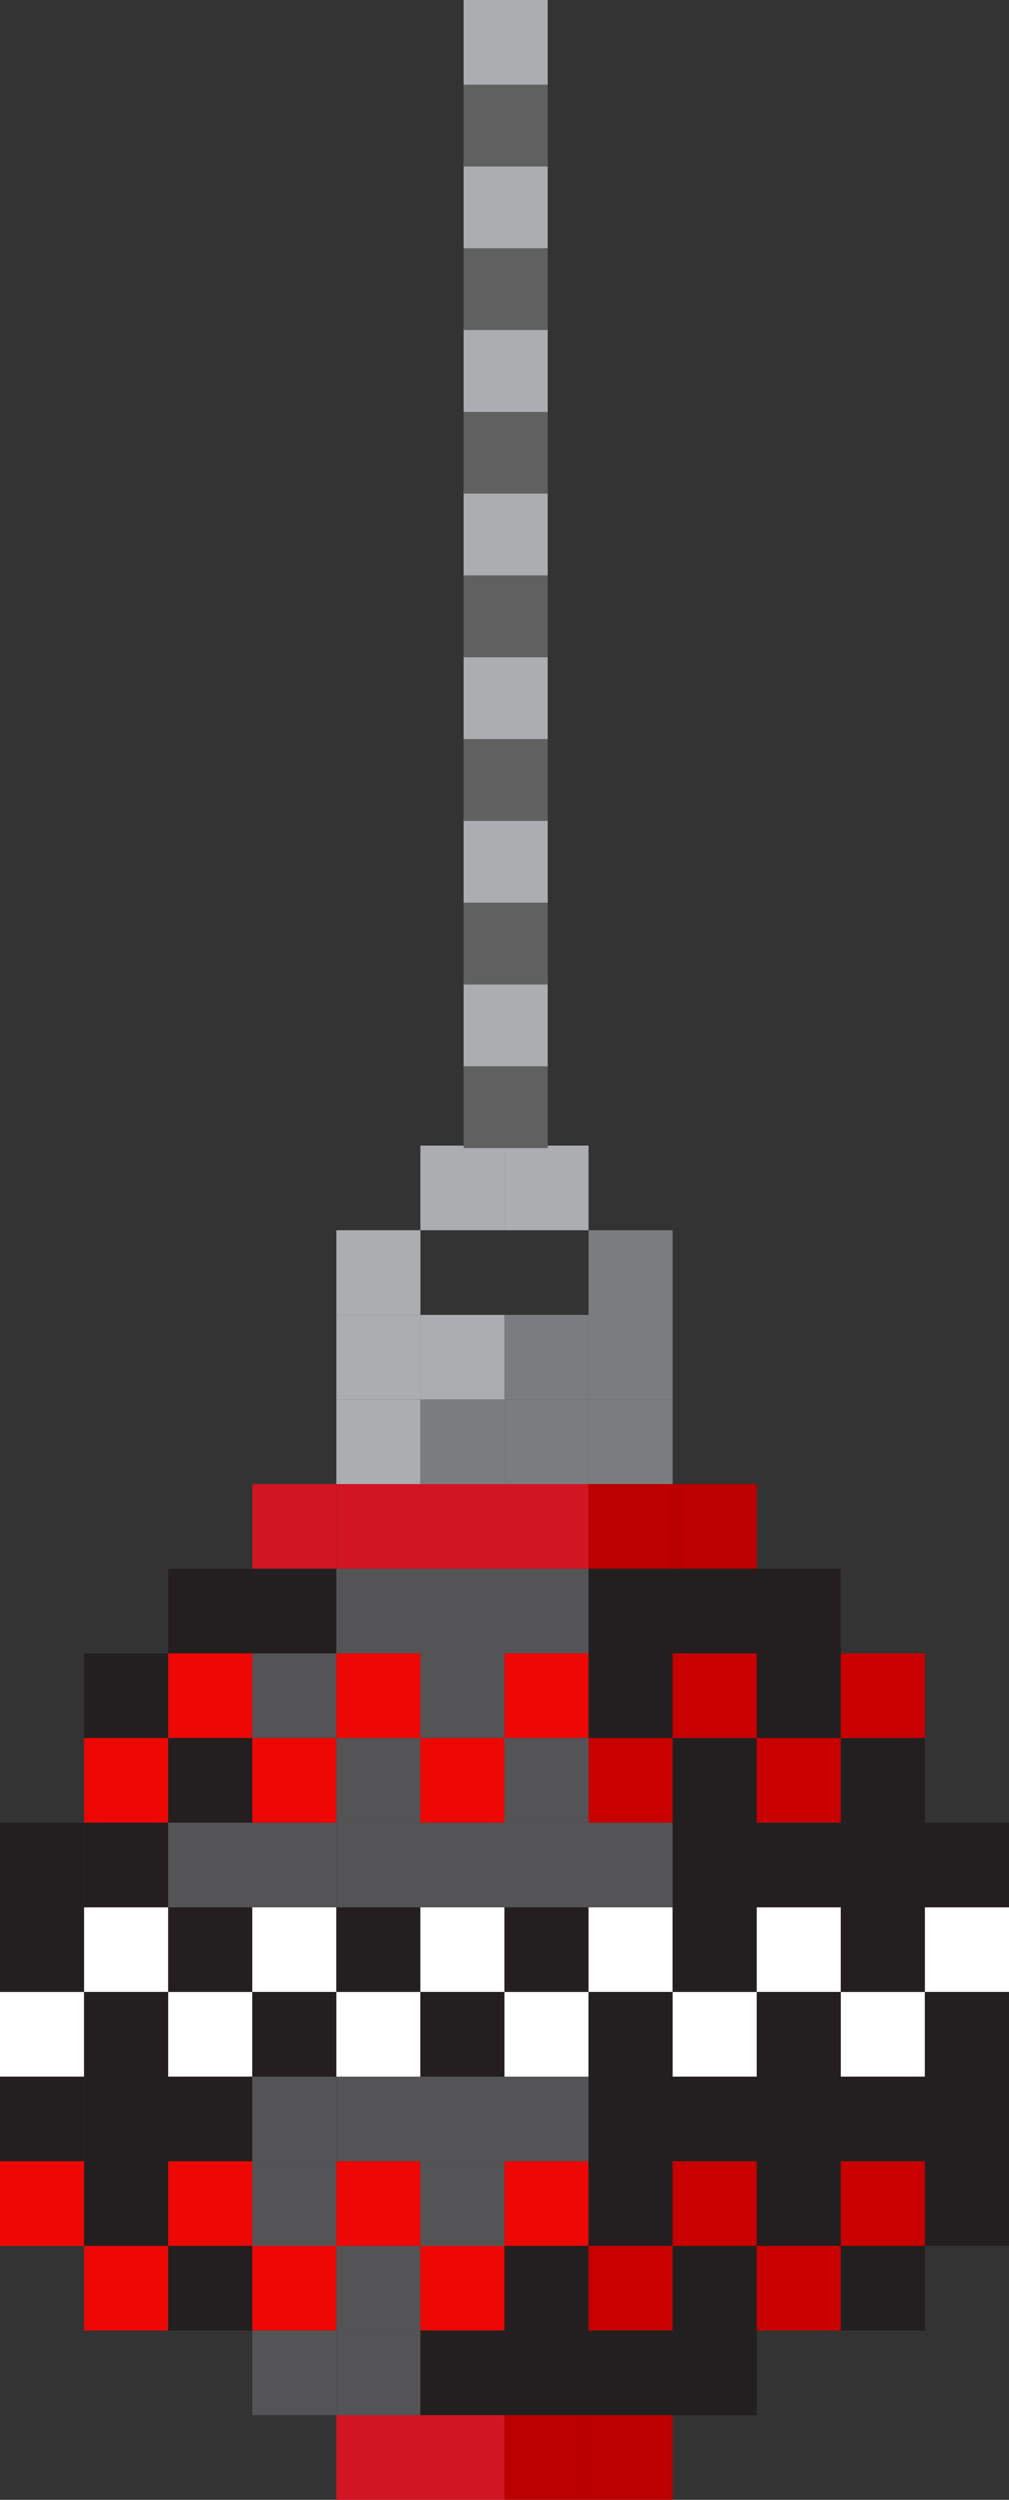 <svg width="61" height="151" viewBox="0 0 61 151" fill="none" xmlns="http://www.w3.org/2000/svg">
<rect x="0" y="0" width="61" height="151" fill="#333333" stroke="none"/>
<g clip-path="url(#clip0_2909_2652)">
<path d="M25.414 69.199H30.497V74.312H25.414V69.199Z" fill="#ABADB0"/>
<path d="M30.497 69.199H35.581V74.312H30.497V69.199Z" fill="#ABADB0"/>
<path d="M20.335 74.312H25.419V79.426H20.335V74.312Z" fill="#ABADB0"/>
<path d="M35.581 74.312H40.665V79.426H35.581V74.312Z" fill="#7B7C7F"/>
<path d="M20.335 79.426H25.419V84.539H20.335V79.426Z" fill="#ABADB0"/>
<path d="M25.414 79.426H30.497V84.539H25.414V79.426Z" fill="#ABADB0"/>
<path d="M30.497 79.426H35.581V84.539H30.497V79.426Z" fill="#7B7C7F"/>
<path d="M35.581 79.426H40.665V84.539H35.581V79.426Z" fill="#7B7C7F"/>
<path d="M20.335 84.539H25.419V89.652H20.335V84.539Z" fill="#ABADB0"/>
<path d="M25.414 84.539H30.497V89.652H25.414V84.539Z" fill="#7B7C7F"/>
<path d="M30.497 84.539H35.581V89.652H30.497V84.539Z" fill="#7B7C7F"/>
<path d="M35.581 84.539H40.665V89.652H35.581V84.539Z" fill="#7B7C7F"/>
<path d="M15.252 89.647H20.335V94.76H15.252V89.647Z" fill="#D11523"/>
<path d="M20.335 89.647H25.419V94.76H20.335V89.647Z" fill="#D11523"/>
<path d="M25.414 89.647H30.497V94.76H25.414V89.647Z" fill="#D11523"/>
<path d="M30.497 89.647H35.581V94.76H30.497V89.647Z" fill="#D11523"/>
<path d="M35.581 89.647H40.665V94.76H35.581V89.647Z" fill="#BC0000"/>
<path d="M40.665 89.647H45.749V94.76H40.665V89.647Z" fill="#BC0000"/>
<path d="M10.168 94.76H15.251V99.873H10.168V94.76Z" fill="#231F20"/>
<path d="M15.252 94.76H20.335V99.873H15.252V94.76Z" fill="#231F20"/>
<path d="M20.335 94.76H25.419V99.873H20.335V94.76Z" fill="#545456"/>
<path d="M25.414 94.76H30.497V99.873H25.414V94.76Z" fill="#545456"/>
<path d="M30.497 94.76H35.581V99.873H30.497V94.76Z" fill="#545456"/>
<path d="M35.581 94.76H40.665V99.873H35.581V94.76Z" fill="#231F20"/>
<path d="M40.665 94.76H45.749V99.873H40.665V94.76Z" fill="#231F20"/>
<path d="M45.748 94.76H50.832V99.873H45.748V94.76Z" fill="#231F20"/>
<path d="M5.084 99.873H10.168V104.986H5.084V99.873Z" fill="#231F20"/>
<path d="M10.168 99.873H15.251V104.986H10.168V99.873Z" fill="#ED0705"/>
<path d="M15.252 99.873H20.335V104.986H15.252V99.873Z" fill="#545456"/>
<path d="M20.335 99.873H25.419V104.986H20.335V99.873Z" fill="#ED0705"/>
<path d="M25.414 99.873H30.497V104.986H25.414V99.873Z" fill="#545456"/>
<path d="M30.497 99.873H35.581V104.986H30.497V99.873Z" fill="#ED0705"/>
<path d="M35.581 99.873H40.665V104.986H35.581V99.873Z" fill="#231F20"/>
<path d="M40.665 99.873H45.749V104.986H40.665V99.873Z" fill="#C90000"/>
<path d="M45.748 99.873H50.832V104.986H45.748V99.873Z" fill="#231F20"/>
<path d="M50.833 99.873H55.916V104.986H50.833V99.873Z" fill="#C90000"/>
<path d="M5.084 104.986H10.168V110.1H5.084V104.986Z" fill="#ED0705"/>
<path d="M10.168 104.986H15.251V110.1H10.168V104.986Z" fill="#231F20"/>
<path d="M15.252 104.986H20.335V110.1H15.252V104.986Z" fill="#ED0705"/>
<path d="M20.335 104.986H25.419V110.1H20.335V104.986Z" fill="#545456"/>
<path d="M25.414 104.986H30.497V110.1H25.414V104.986Z" fill="#ED0705"/>
<path d="M30.497 104.986H35.581V110.1H30.497V104.986Z" fill="#545456"/>
<path d="M35.581 104.986H40.665V110.1H35.581V104.986Z" fill="#C90000"/>
<path d="M40.665 104.986H45.749V110.1H40.665V104.986Z" fill="#231F20"/>
<path d="M45.748 104.986H50.832V110.1H45.748V104.986Z" fill="#C90000"/>
<path d="M50.833 104.986H55.916V110.1H50.833V104.986Z" fill="#231F20"/>
<path d="M0 110.1H5.084V115.213H0V110.1Z" fill="#231F20"/>
<path d="M5.084 110.1H10.168V115.213H5.084V110.1Z" fill="#231F20"/>
<path d="M10.168 110.1H15.251V115.213H10.168V110.1Z" fill="#545456"/>
<path d="M15.252 110.1H20.335V115.213H15.252V110.1Z" fill="#545456"/>
<path d="M20.335 110.1H25.419V115.213H20.335V110.1Z" fill="#545456"/>
<path d="M25.414 110.1H30.497V115.213H25.414V110.1Z" fill="#545456"/>
<path d="M30.497 110.1H35.581V115.213H30.497V110.1Z" fill="#545456"/>
<path d="M35.581 110.1H40.665V115.213H35.581V110.1Z" fill="#545456"/>
<path d="M40.665 110.1H45.749V115.213H40.665V110.1Z" fill="#231F20"/>
<path d="M45.748 110.1H50.832V115.213H45.748V110.1Z" fill="#231F20"/>
<path d="M50.833 110.1H55.916V115.213H50.833V110.1Z" fill="#231F20"/>
<path d="M55.916 110.1H61V115.213H55.916V110.1Z" fill="#231F20"/>
<path d="M0 115.213H5.084V120.326H0V115.213Z" fill="#231F20"/>
<path d="M5.084 115.213H10.168V120.326H5.084V115.213Z" fill="white"/>
<path d="M10.168 115.213H15.251V120.326H10.168V115.213Z" fill="#231F20"/>
<path d="M15.252 115.213H20.335V120.326H15.252V115.213Z" fill="white"/>
<path d="M20.335 115.213H25.419V120.326H20.335V115.213Z" fill="#231F20"/>
<path d="M25.414 115.213H30.497V120.326H25.414V115.213Z" fill="white"/>
<path d="M30.497 115.213H35.581V120.326H30.497V115.213Z" fill="#231F20"/>
<path d="M35.581 115.213H40.665V120.326H35.581V115.213Z" fill="white"/>
<path d="M40.665 115.213H45.749V120.326H40.665V115.213Z" fill="#231F20"/>
<path d="M45.748 115.213H50.832V120.326H45.748V115.213Z" fill="white"/>
<path d="M50.833 115.213H55.916V120.326H50.833V115.213Z" fill="#231F20"/>
<path d="M55.916 115.213H61V120.326H55.916V115.213Z" fill="white"/>
<path d="M0 120.326H5.084V125.439H0V120.326Z" fill="white"/>
<path d="M5.084 120.326H10.168V125.439H5.084V120.326Z" fill="#231F20"/>
<path d="M10.168 120.326H15.251V125.439H10.168V120.326Z" fill="white"/>
<path d="M15.252 120.326H20.335V125.439H15.252V120.326Z" fill="#231F20"/>
<path d="M20.335 120.326H25.419V125.439H20.335V120.326Z" fill="white"/>
<path d="M25.414 120.326H30.497V125.439H25.414V120.326Z" fill="#231F20"/>
<path d="M30.497 120.326H35.581V125.439H30.497V120.326Z" fill="white"/>
<path d="M35.581 120.326H40.665V125.439H35.581V120.326Z" fill="#231F20"/>
<path d="M40.665 120.326H45.749V125.439H40.665V120.326Z" fill="white"/>
<path d="M45.748 120.326H50.832V125.439H45.748V120.326Z" fill="#231F20"/>
<path d="M50.833 120.326H55.916V125.439H50.833V120.326Z" fill="white"/>
<path d="M55.916 120.326H61V125.439H55.916V120.326Z" fill="#231F20"/>
<path d="M0 125.439H5.084V130.553H0V125.439Z" fill="#231F20"/>
<path d="M5.084 125.439H10.168V130.553H5.084V125.439Z" fill="#231F20"/>
<path d="M10.168 125.439H15.251V130.553H10.168V125.439Z" fill="#231F20"/>
<path d="M15.252 125.439H20.335V130.553H15.252V125.439Z" fill="#545456"/>
<path d="M20.335 125.439H25.419V130.553H20.335V125.439Z" fill="#545456"/>
<path d="M25.414 125.439H30.497V130.553H25.414V125.439Z" fill="#545456"/>
<path d="M30.497 125.439H35.581V130.553H30.497V125.439Z" fill="#545456"/>
<path d="M35.581 125.439H40.665V130.553H35.581V125.439Z" fill="#231F20"/>
<path d="M40.665 125.439H45.749V130.553H40.665V125.439Z" fill="#231F20"/>
<path d="M45.748 125.439H50.832V130.553H45.748V125.439Z" fill="#231F20"/>
<path d="M50.833 125.439H55.916V130.553H50.833V125.439Z" fill="#231F20"/>
<path d="M55.916 125.439H61V130.553H55.916V125.439Z" fill="#231F20"/>
<path d="M0 130.553H5.084V135.666H0V130.553Z" fill="#ED0705"/>
<path d="M5.084 130.553H10.168V135.666H5.084V130.553Z" fill="#231F20"/>
<path d="M10.168 130.553H15.251V135.666H10.168V130.553Z" fill="#ED0705"/>
<path d="M15.252 130.553H20.335V135.666H15.252V130.553Z" fill="#545456"/>
<path d="M20.335 130.553H25.419V135.666H20.335V130.553Z" fill="#ED0705"/>
<path d="M25.414 130.553H30.497V135.666H25.414V130.553Z" fill="#545456"/>
<path d="M30.497 130.553H35.581V135.666H30.497V130.553Z" fill="#ED0705"/>
<path d="M35.581 130.553H40.665V135.666H35.581V130.553Z" fill="#231F20"/>
<path d="M40.665 130.553H45.749V135.666H40.665V130.553Z" fill="#C90000"/>
<path d="M45.748 130.553H50.832V135.666H45.748V130.553Z" fill="#231F20"/>
<path d="M50.833 130.553H55.916V135.666H50.833V130.553Z" fill="#C90000"/>
<path d="M55.916 130.553H61V135.666H55.916V130.553Z" fill="#231F20"/>
<path d="M5.084 135.66H10.168V140.773H5.084V135.66Z" fill="#ED0705"/>
<path d="M10.168 135.66H15.251V140.773H10.168V135.66Z" fill="#231F20"/>
<path d="M15.252 135.66H20.335V140.773H15.252V135.66Z" fill="#ED0705"/>
<path d="M20.335 135.66H25.419V140.773H20.335V135.66Z" fill="#545456"/>
<path d="M25.414 135.66H30.497V140.773H25.414V135.66Z" fill="#ED0705"/>
<path d="M30.497 135.66H35.581V140.773H30.497V135.66Z" fill="#231F20"/>
<path d="M35.581 135.66H40.665V140.773H35.581V135.66Z" fill="#C90000"/>
<path d="M40.665 135.66H45.749V140.773H40.665V135.66Z" fill="#231F20"/>
<path d="M45.748 135.66H50.832V140.773H45.748V135.66Z" fill="#C90000"/>
<path d="M50.833 135.66H55.916V140.773H50.833V135.66Z" fill="#231F20"/>
<path d="M15.252 140.773H20.335V145.887H15.252V140.773Z" fill="#545456"/>
<path d="M20.335 140.773H25.419V145.887H20.335V140.773Z" fill="#545456"/>
<path d="M25.414 140.773H30.497V145.887H25.414V140.773Z" fill="#231F20"/>
<path d="M30.497 140.773H35.581V145.887H30.497V140.773Z" fill="#231F20"/>
<path d="M35.581 140.773H40.665V145.887H35.581V140.773Z" fill="#231F20"/>
<path d="M40.665 140.773H45.749V145.887H40.665V140.773Z" fill="#231F20"/>
<path d="M20.335 145.887H25.419V151H20.335V145.887Z" fill="#D11523"/>
<path d="M25.414 145.887H30.497V151H25.414V145.887Z" fill="#D11523"/>
<path d="M30.497 145.887H35.581V151H30.497V145.887Z" fill="#BC0000"/>
<path d="M35.581 145.887H40.665V151H35.581V145.887Z" fill="#BC0000"/>
<path d="M28.029 64.234H33.112V69.348H28.029V64.234Z" fill="#606060"/>
<path d="M28.029 59.295H33.112V64.408H28.029V59.295Z" fill="#ABADB0"/>
<path d="M28.029 54.355H33.112V59.469H28.029V54.355Z" fill="#606060"/>
<path d="M28.029 49.412H33.112V54.525H28.029V49.412Z" fill="#ABADB0"/>
<path d="M28.029 44.473H33.112V49.586H28.029V44.473Z" fill="#606060"/>
<path d="M28.029 39.527H33.112V44.641H28.029V39.527Z" fill="#ABADB0"/>
<path d="M28.029 34.59H33.112V39.703H28.029V34.59Z" fill="#606060"/>
<path d="M28.029 29.645H33.112V34.758H28.029V29.645Z" fill="#ABADB0"/>
<path d="M28.029 24.705H33.112V29.818H28.029V24.705Z" fill="#606060"/>
<path d="M28.029 19.768H33.112V24.881H28.029V19.768Z" fill="#ABADB0"/>
<path d="M28.029 14.822H33.112V19.936H28.029V14.822Z" fill="#606060"/>
<path d="M28.029 9.883H33.112V14.996H28.029V9.883Z" fill="#ABADB0"/>
<path d="M28.029 4.945H33.112V10.059H28.029V4.945Z" fill="#606060"/>
<path d="M28.029 0H33.112V5.113H28.029V0Z" fill="#ABADB0"/>
</g>
<defs>
<clipPath id="clip0_2909_2652">
<rect width="61" height="151" fill="white"/>
</clipPath>
</defs>
</svg>
